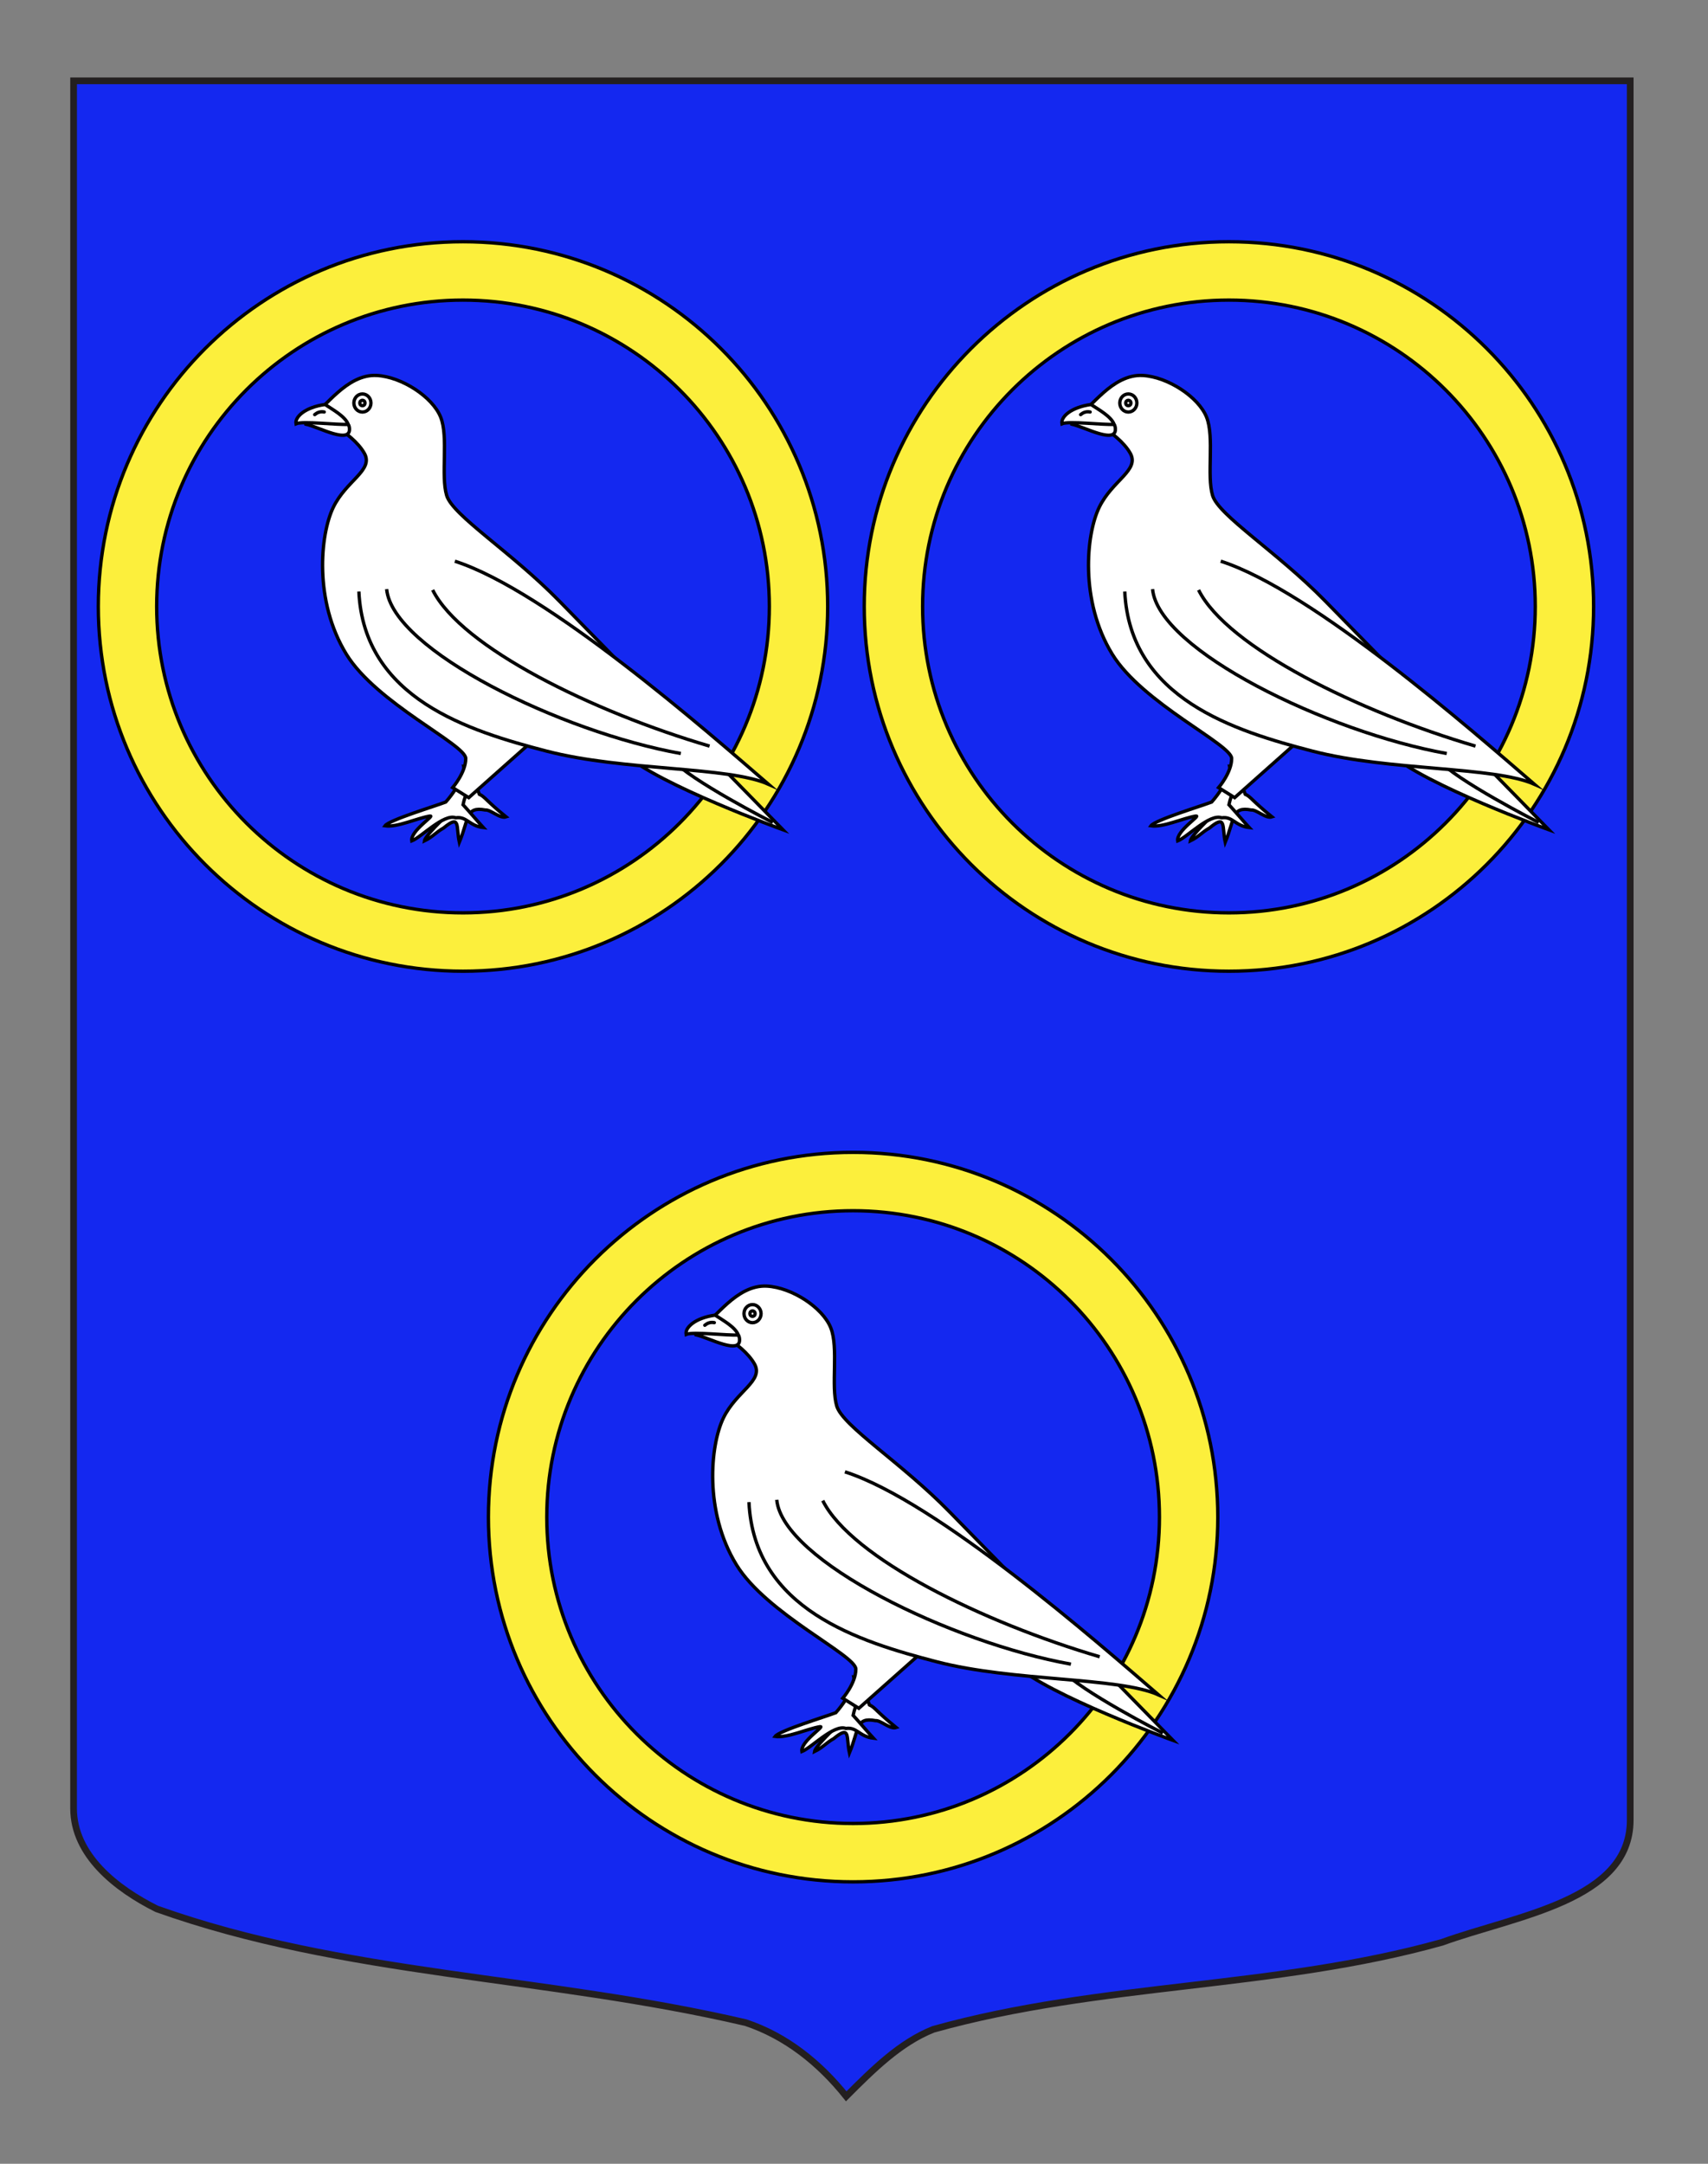<?xml version="1.0" encoding="utf-8"?>
<!-- Generator: Adobe Illustrator 15.1.0, SVG Export Plug-In . SVG Version: 6.00 Build 0)  -->
<!DOCTYPE svg PUBLIC "-//W3C//DTD SVG 1.1//EN" "http://www.w3.org/Graphics/SVG/1.1/DTD/svg11.dtd">
<svg version="1.1" id="Calque_1" xmlns="http://www.w3.org/2000/svg" xmlns:xlink="http://www.w3.org/1999/xlink" x="0px" y="0px"
	 width="255.118px" height="323.148px" viewBox="0 0 255.118 323.148" enable-background="new 0 0 255.118 323.148"
	 xml:space="preserve">
<rect x="0" y="0" width="255.118" height="323.148" fill="#808080" stroke="none"/>
<path fill="#1428F0" stroke="#231F20" d="M10.994,12.075c78,0,154.504,0,232.504,0c0,135.583,0,149.083,0,259.75
	c0,12.043-17.101,14.25-28.102,18.25c-25,7-51,6-76,13c-5,2-9,6-13,10c-4-5-9-9-15-11c-30-7-60-7-88-17c-6-3-12.406-8-12.406-15
	C10.994,246.533,10.994,148.45,10.994,12.075z"/>
<g>
	<path fill="#FCEF3C" stroke="#000000" stroke-width="0.5" d="M123.629,90.574c0,30.084-24.388,54.472-54.472,54.472
		s-54.472-24.388-54.472-54.472s24.389-54.472,54.472-54.472S123.629,60.49,123.629,90.574z M69.158,44.817
		c-25.27,0-45.756,20.486-45.756,45.757s20.486,45.757,45.756,45.757c25.271,0,45.757-20.486,45.757-45.757
		S94.428,44.817,69.158,44.817z"/>
	<g id="Colombe">
		<path id="Patte" fill="#FFFFFF" stroke="#000000" stroke-width="0.5" d="M69.254,114.452c0.657,3.555,1.011,1.371,0.088,4.734
			c-1.334,1.411-5.796,5.408-5.938,6.392c1.232-0.591,1.679-1.262,2.857-1.925c2.557-2.113,1.836-0.19,2.347,2.136
			c1.471-3.562,0.92-5.377,3.875-4.82c0.795-0.083,2.183,1.336,3.106,1.028c-3.063-2.488-3.179-3.031-3.989-3.372
			C70.139,114.968,71.031,114.68,69.254,114.452z"/>
		<path id="Patte_1_" fill="#FFFFFF" stroke="#000000" stroke-width="0.5" d="M71.766,111.373c-1.906,2.955-2.953,5.888-5.188,8.411
			c-1.631,0.622-8.459,2.69-9.07,3.546c1.8,0.279,4.827-1.163,6.712-1.458c0.841-0.13-2.965,2.229-2.712,3.713
			c1.398-0.538,4.779-4.117,6.566-3.449c1.667-0.251,2.007,1.219,4.117,1.456c-1.067-1.163-1.961-2.249-3.028-3.412
			c0.744-3.532,2.588-4.048,5.262-6.418C72.961,112.85,72.894,112.617,71.766,111.373z"/>
		<path fill="#FFFFFF" stroke="#000000" stroke-width="0.5" stroke-miterlimit="10" d="M46.773,61.845
			c1.649-0.6,4.915-6.021,9.506-5.771c3.744,0.203,8.338,3.222,9.538,6.221c1.2,2.999,0,8.697,0.899,11.696
			c0.9,2.999,9.597,8.396,16.795,15.745c7.198,7.348,33.44,34.188,33.44,34.188s-18.595-6.747-23.543-11.246
			c-2.499-2.271-13.946-1.948-13.946-1.948l-9.446,8.396l-2.401-1.5c0,0,1.951-2.249,1.951-4.349
			c0-2.099-13.348-8.246-17.844-15.595c-4.856-7.936-3.898-17.845-1.949-21.894s6.081-5.562,4.648-8.098
			C52.537,64.36,46.773,61.845,46.773,61.845z"/>
		<path fill="#FFFFFF" stroke="#000000" stroke-width="0.5" stroke-miterlimit="10" d="M100.341,113.393
			c2.578,3.068,15.097,9.451,15.097,9.451"/>
		<path fill="#FFFFFF" stroke="#000000" stroke-width="0.5" stroke-miterlimit="10" d="M67.939,83.813
			c13.747,4.419,37.681,25.407,46.845,33.311c-6.034-2.687-21.594-1.949-33.14-4.947c-11.547-2.999-27.292-7.798-28.042-23.843"/>
		
			<ellipse fill="#FFFFFF" stroke="#000000" stroke-width="0.5" stroke-miterlimit="10" cx="54.133" cy="60.187" rx="1.275" ry="1.35"/>
		
			<ellipse fill="#FFFFFF" stroke="#000000" stroke-width="0.5" stroke-miterlimit="10" cx="54.133" cy="60.187" rx="0.382" ry="0.405"/>
		<g id="Bec">
			<path fill="#FFFFFF" stroke="#000000" stroke-width="0.5" stroke-linecap="round" d="M50.176,62.255
				c0.459,0.615,1.851,0.578,2.001,1.565c0.417,2.739-4.627-0.084-6.503-0.476C45.487,62.326,47.174,62.674,50.176,62.255z"/>
			<g>
				<path fill="#FFFFFF" stroke="#000000" stroke-width="0.5" stroke-linecap="round" d="M48.551,60.41
					c1.125,0.755,3.001,1.761,3.459,2.963c-1.542,0.112-6.795-0.531-7.796-0.084C44.029,62.269,45.549,60.83,48.551,60.41z"/>
				<path fill="#FFFFFF" stroke="#000000" stroke-width="0.5" stroke-linecap="round" d="M47.008,61.92
					c0.375-0.307,0.793-0.503,1.418-0.391"/>
			</g>
		</g>
		<path fill="#FFFFFF" stroke="#000000" stroke-width="0.5" stroke-miterlimit="10" d="M57.752,87.986
			c0.859,9.083,26.087,21.351,43.94,24.548"/>
		<path fill="#FFFFFF" stroke="#000000" stroke-width="0.5" stroke-miterlimit="10" d="M64.625,88.109
			c4.296,8.592,23.963,18.202,41.362,23.32"/>
	</g>
</g>
<g>
	<path fill="#FCEF3C" stroke="#000000" stroke-width="0.5" d="M238.031,90.574c0,30.084-24.388,54.472-54.472,54.472
		s-54.473-24.388-54.473-54.472s24.389-54.472,54.473-54.472S238.031,60.49,238.031,90.574z M183.559,44.817
		c-25.27,0-45.756,20.486-45.756,45.757s20.486,45.757,45.756,45.757c25.271,0,45.757-20.486,45.757-45.757
		S208.83,44.817,183.559,44.817z"/>
	<g id="Colombe_1_">
		<path id="Patte_3_" fill="#FFFFFF" stroke="#000000" stroke-width="0.5" d="M183.655,114.452c0.657,3.555,1.012,1.371,0.089,4.734
			c-1.335,1.411-5.796,5.408-5.938,6.392c1.232-0.591,1.679-1.262,2.857-1.925c2.557-2.113,1.836-0.19,2.347,2.136
			c1.471-3.562,0.921-5.377,3.876-4.82c0.795-0.083,2.182,1.336,3.105,1.028c-3.063-2.488-3.179-3.031-3.989-3.372
			C184.541,114.968,185.432,114.68,183.655,114.452z"/>
		<path id="Patte_2_" fill="#FFFFFF" stroke="#000000" stroke-width="0.5" d="M186.167,111.373
			c-1.905,2.955-2.952,5.888-5.188,8.411c-1.631,0.622-8.459,2.69-9.07,3.546c1.8,0.279,4.827-1.163,6.713-1.458
			c0.84-0.13-2.966,2.229-2.713,3.713c1.398-0.538,4.779-4.117,6.566-3.449c1.668-0.251,2.007,1.219,4.117,1.456
			c-1.067-1.163-1.961-2.249-3.028-3.412c0.744-3.532,2.588-4.048,5.263-6.418C187.363,112.85,187.295,112.617,186.167,111.373z"/>
		<path fill="#FFFFFF" stroke="#000000" stroke-width="0.5" stroke-miterlimit="10" d="M161.174,61.845
			c1.649-0.6,4.915-6.021,9.506-5.771c3.744,0.203,8.338,3.222,9.537,6.221c1.201,2.999,0,8.697,0.9,11.696
			c0.899,2.999,9.597,8.396,16.795,15.745c7.197,7.348,33.439,34.188,33.439,34.188s-18.595-6.747-23.543-11.246
			c-2.499-2.271-13.945-1.948-13.945-1.948l-9.447,8.396l-2.4-1.5c0,0,1.951-2.249,1.951-4.349c0-2.099-13.348-8.246-17.844-15.595
			c-4.856-7.936-3.898-17.845-1.949-21.894s6.08-5.562,4.648-8.098C166.938,64.36,161.174,61.845,161.174,61.845z"/>
		<path fill="#FFFFFF" stroke="#000000" stroke-width="0.5" stroke-miterlimit="10" d="M214.743,113.393
			c2.578,3.068,15.097,9.451,15.097,9.451"/>
		<path fill="#FFFFFF" stroke="#000000" stroke-width="0.5" stroke-miterlimit="10" d="M182.34,83.813
			c13.746,4.419,37.681,25.407,46.845,33.311c-6.034-2.687-21.594-1.949-33.14-4.947c-11.547-2.999-27.292-7.798-28.042-23.843"/>
		
			<ellipse fill="#FFFFFF" stroke="#000000" stroke-width="0.5" stroke-miterlimit="10" cx="168.534" cy="60.187" rx="1.275" ry="1.35"/>
		
			<ellipse fill="#FFFFFF" stroke="#000000" stroke-width="0.5" stroke-miterlimit="10" cx="168.534" cy="60.187" rx="0.383" ry="0.405"/>
		<g id="Bec_1_">
			<path fill="#FFFFFF" stroke="#000000" stroke-width="0.5" stroke-linecap="round" d="M164.577,62.255
				c0.459,0.615,1.852,0.578,2.002,1.565c0.416,2.739-4.628-0.084-6.504-0.476C159.889,62.326,161.575,62.674,164.577,62.255z"/>
			<g>
				<path fill="#FFFFFF" stroke="#000000" stroke-width="0.5" stroke-linecap="round" d="M162.952,60.41
					c1.125,0.755,3.002,1.761,3.46,2.963c-1.542,0.112-6.795-0.531-7.796-0.084C158.43,62.269,159.95,60.83,162.952,60.41z"/>
				<path fill="#FFFFFF" stroke="#000000" stroke-width="0.5" stroke-linecap="round" d="M161.409,61.92
					c0.375-0.307,0.793-0.503,1.418-0.391"/>
			</g>
		</g>
		<path fill="#FFFFFF" stroke="#000000" stroke-width="0.5" stroke-miterlimit="10" d="M172.153,87.986
			c0.859,9.083,26.088,21.351,43.94,24.548"/>
		<path fill="#FFFFFF" stroke="#000000" stroke-width="0.5" stroke-miterlimit="10" d="M179.027,88.109
			c4.296,8.592,23.964,18.202,41.362,23.32"/>
	</g>
</g>
<g>
	<path fill="#FCEF3C" stroke="#000000" stroke-width="0.5" d="M181.896,226.574c0,30.084-24.388,54.473-54.471,54.473
		c-30.084,0-54.473-24.389-54.473-54.473s24.389-54.473,54.473-54.473C157.508,172.101,181.896,196.49,181.896,226.574z
		 M127.425,180.817c-25.27,0-45.756,20.486-45.756,45.757s20.486,45.757,45.756,45.757s45.756-20.486,45.756-45.757
		S152.695,180.817,127.425,180.817z"/>
	<g id="Colombe_2_">
		<path id="Patte_5_" fill="#FFFFFF" stroke="#000000" stroke-width="0.5" d="M127.521,250.452c0.657,3.555,1.011,1.371,0.089,4.734
			c-1.334,1.411-5.795,5.408-5.938,6.392c1.232-0.591,1.679-1.262,2.857-1.925c2.557-2.113,1.836-0.19,2.347,2.136
			c1.47-3.562,0.92-5.377,3.875-4.82c0.795-0.083,2.182,1.336,3.105,1.028c-3.063-2.488-3.179-3.031-3.989-3.372
			C128.406,250.968,129.297,250.68,127.521,250.452z"/>
		<path id="Patte_4_" fill="#FFFFFF" stroke="#000000" stroke-width="0.5" d="M130.032,247.373
			c-1.905,2.955-2.951,5.888-5.187,8.411c-1.631,0.622-8.459,2.69-9.07,3.546c1.8,0.279,4.827-1.163,6.713-1.458
			c0.84-0.13-2.966,2.229-2.713,3.713c1.398-0.538,4.779-4.117,6.566-3.449c1.667-0.251,2.006,1.219,4.116,1.456
			c-1.067-1.163-1.961-2.249-3.027-3.412c0.743-3.532,2.587-4.048,5.262-6.418C131.228,248.85,131.161,248.617,130.032,247.373z"/>
		<path fill="#FFFFFF" stroke="#000000" stroke-width="0.5" stroke-miterlimit="10" d="M105.041,197.845
			c1.649-0.6,4.915-6.021,9.506-5.771c3.744,0.203,8.338,3.222,9.537,6.221c1.201,2.999,0,8.697,0.9,11.696
			c0.899,2.999,9.596,8.396,16.794,15.745c7.197,7.348,33.439,34.188,33.439,34.188s-18.595-6.747-23.543-11.246
			c-2.499-2.271-13.945-1.948-13.945-1.948l-9.447,8.396l-2.399-1.5c0,0,1.951-2.249,1.951-4.349
			c0-2.099-13.347-8.246-17.843-15.595c-4.856-7.936-3.898-17.845-1.949-21.894s6.08-5.562,4.648-8.098
			C110.804,200.36,105.041,197.845,105.041,197.845z"/>
		<path fill="#FFFFFF" stroke="#000000" stroke-width="0.5" stroke-miterlimit="10" d="M158.608,249.393
			c2.578,3.068,15.097,9.451,15.097,9.451"/>
		<path fill="#FFFFFF" stroke="#000000" stroke-width="0.5" stroke-miterlimit="10" d="M126.207,219.813
			c13.745,4.419,37.68,25.407,46.844,33.311c-6.034-2.687-21.594-1.949-33.14-4.947c-11.547-2.999-27.291-7.798-28.041-23.843"/>
		
			<ellipse fill="#FFFFFF" stroke="#000000" stroke-width="0.5" stroke-miterlimit="10" cx="112.4" cy="196.187" rx="1.275" ry="1.35"/>
		
			<ellipse fill="#FFFFFF" stroke="#000000" stroke-width="0.5" stroke-miterlimit="10" cx="112.4" cy="196.187" rx="0.383" ry="0.405"/>
		<g id="Bec_2_">
			<path fill="#FFFFFF" stroke="#000000" stroke-width="0.5" stroke-linecap="round" d="M108.443,198.255
				c0.459,0.615,1.852,0.578,2.002,1.565c0.416,2.739-4.628-0.084-6.504-0.476C103.755,198.326,105.441,198.674,108.443,198.255z"/>
			<g>
				<path fill="#FFFFFF" stroke="#000000" stroke-width="0.5" stroke-linecap="round" d="M106.818,196.41
					c1.125,0.755,3.002,1.761,3.46,2.963c-1.542,0.112-6.795-0.531-7.796-0.084C102.296,198.269,103.816,196.83,106.818,196.41z"/>
				<path fill="#FFFFFF" stroke="#000000" stroke-width="0.5" stroke-linecap="round" d="M105.275,197.92
					c0.375-0.307,0.793-0.503,1.418-0.391"/>
			</g>
		</g>
		<path fill="#FFFFFF" stroke="#000000" stroke-width="0.5" stroke-miterlimit="10" d="M116.019,223.986
			c0.859,9.083,26.087,21.351,43.939,24.548"/>
		<path fill="#FFFFFF" stroke="#000000" stroke-width="0.5" stroke-miterlimit="10" d="M122.893,224.109
			c4.296,8.592,23.963,18.202,41.361,23.32"/>
	</g>
</g>
</svg>
